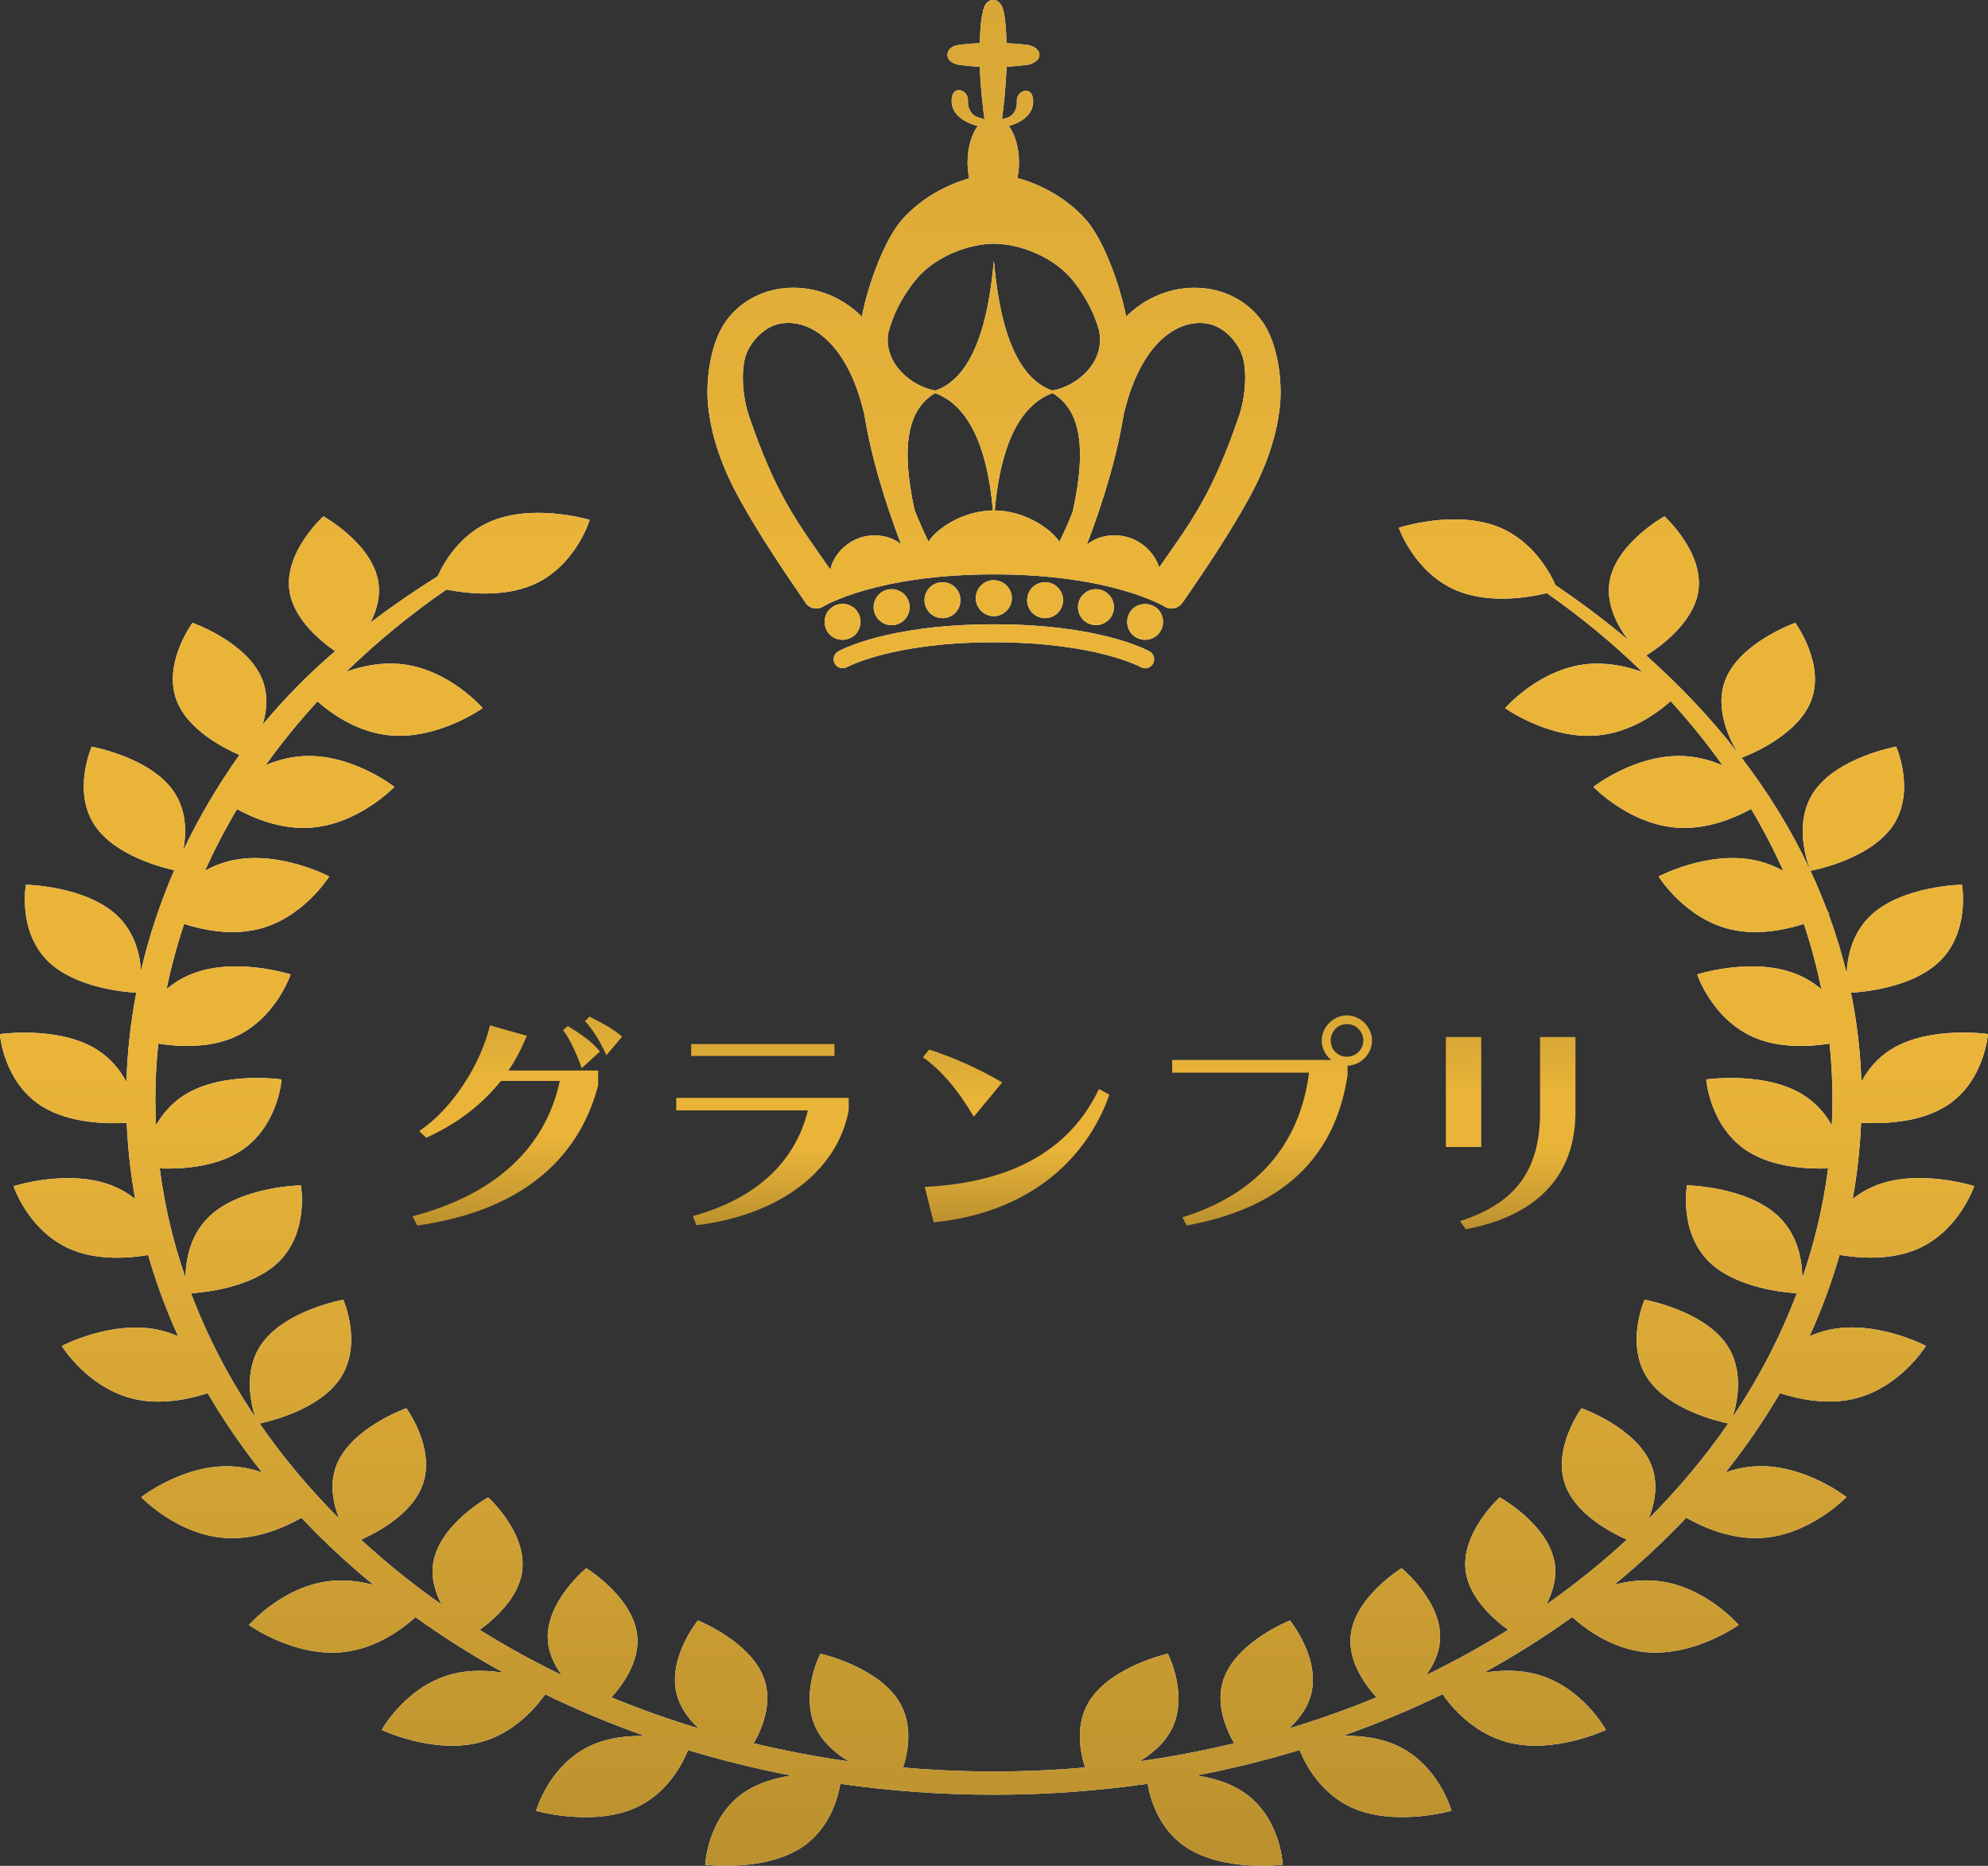 <?xml version="1.0" encoding="UTF-8"?>
<svg id="_レイヤー" data-name="レイヤー" xmlns="http://www.w3.org/2000/svg" xmlns:xlink="http://www.w3.org/1999/xlink" viewBox="0 0 485.98 456">
  <rect x="0" y="0" width="485.98" height="456" fill="#333333" stroke="none"/>
  <defs>
    <style>
      .cls-1 {
        fill: #fff;
      }

      .cls-2 {
        fill: url(#_新規グラデーションスウォッチ_4);
      }

      .cls-3 {
        fill: url(#_新規グラデーションスウォッチ_4-5);
      }

      .cls-4 {
        fill: url(#_新規グラデーションスウォッチ_4-4);
      }

      .cls-5 {
        fill: url(#_新規グラデーションスウォッチ_4-3);
      }

      .cls-6 {
        fill: url(#_新規グラデーションスウォッチ_4-2);
      }

      .cls-7 {
        fill: url(#_新規グラデーションスウォッチ_4-6);
      }
    </style>
    <linearGradient id="_新規グラデーションスウォッチ_4" data-name="新規グラデーションスウォッチ 4" x1="1247" y1="512.74" x2="1247" y2="56.73" gradientTransform="translate(-1004.01 -56.73)" gradientUnits="userSpaceOnUse">
      <stop offset="0" stop-color="#bb912e"/>
      <stop offset=".43" stop-color="#eab439"/>
      <stop offset=".7" stop-color="#eab439"/>
      <stop offset="1" stop-color="#d8a735"/>
    </linearGradient>
    <linearGradient id="_新規グラデーションスウォッチ_4-2" data-name="新規グラデーションスウォッチ 4" x1="126.46" y1="299.51" x2="126.46" y2="248.46" gradientTransform="matrix(1,0,0,1,0,0)" xlink:href="#_新規グラデーションスウォッチ_4"/>
    <linearGradient id="_新規グラデーションスウォッチ_4-3" data-name="新規グラデーションスウォッチ 4" x1="186.39" y1="299.45" x2="186.39" y2="255.16" gradientTransform="matrix(1,0,0,1,0,0)" xlink:href="#_新規グラデーションスウォッチ_4"/>
    <linearGradient id="_新規グラデーションスウォッチ_4-4" data-name="新規グラデーションスウォッチ 4" x1="248.41" y1="298.72" x2="248.41" y2="256.5" gradientTransform="matrix(1,0,0,1,0,0)" xlink:href="#_新規グラデーションスウォッチ_4"/>
    <linearGradient id="_新規グラデーションスウォッチ_4-5" data-name="新規グラデーションスウォッチ 4" x1="310.98" y1="299.51" x2="310.98" y2="248.15" gradientTransform="matrix(1,0,0,1,0,0)" xlink:href="#_新規グラデーションスウォッチ_4"/>
    <linearGradient id="_新規グラデーションスウォッチ_4-6" data-name="新規グラデーションスウォッチ 4" x1="369.29" y1="300.43" x2="369.29" y2="253.45" gradientTransform="matrix(1,0,0,1,0,0)" xlink:href="#_新規グラデーションスウォッチ_4"/>
  </defs>
  <g>
    <g>
      <g>
        <path class="cls-1" d="M281.02,159.21c-.48-.27-12-6.63-38.06-6.63s-37.58,6.36-38.06,6.63c-1.05.59-1.42,1.93-.83,2.98.59,1.05,1.93,1.43,2.99.84.11-.06,11.16-6.06,35.9-6.06s35.8,6,35.9,6.06c.34.19.71.29,1.08.29.76,0,1.51-.4,1.91-1.12.6-1.05.23-2.39-.83-2.99Z"/>
        <path class="cls-1" d="M209.09,155.09c.4-.42.71-.91.93-1.44.23-.51.34-1.08.34-1.67,0-1.16-.48-2.29-1.27-3.12-1.05-1.02-2.55-1.5-3.99-1.19-.26.06-.54.14-.82.25-.26.11-.51.23-.74.4-.25.17-.48.34-.68.54-.82.82-1.27,1.95-1.27,3.12s.45,2.29,1.27,3.11,1.95,1.27,3.11,1.27,2.27-.45,3.11-1.27Z"/>
        <path class="cls-1" d="M230.75,151.07c2.44-.2,4.22-2.32,4.02-4.76-.2-2.41-2.32-4.22-4.73-3.99-2.43.17-4.22,2.32-4.02,4.73.2,2.29,2.12,4.02,4.36,4.02h.37Z"/>
        <path class="cls-1" d="M217.95,152.8c.28,0,.6-.03.88-.09,2.38-.48,3.91-2.8,3.45-5.18-.48-2.38-2.8-3.93-5.18-3.45-2.38.48-3.91,2.8-3.45,5.18.43,2.07,2.27,3.54,4.3,3.54Z"/>
        <path class="cls-1" d="M238.54,146.2c0,2.41,1.98,4.39,4.39,4.39s4.42-1.98,4.42-4.39-1.98-4.39-4.42-4.39v-.03c-2.41,0-4.39,1.98-4.39,4.42Z"/>
        <path class="cls-1" d="M255.47,151.07c2.27,0,4.19-1.73,4.39-4.02.2-2.41-1.59-4.56-4.02-4.73-2.41-.23-4.53,1.58-4.73,3.99-.2,2.43,1.58,4.56,4.02,4.76h.34Z"/>
        <path class="cls-1" d="M267.9,152.77c2.07,0,3.91-1.44,4.33-3.54.45-2.38-1.08-4.67-3.45-5.15-2.38-.48-4.7,1.08-5.18,3.45-.45,2.38,1.08,4.7,3.45,5.15.28.06.59.08.85.08Z"/>
        <path class="cls-1" d="M276.82,148.86c-.82.82-1.27,1.95-1.27,3.12s.45,2.29,1.27,3.11c.82.82,1.95,1.27,3.11,1.27.59,0,1.16-.11,1.67-.34.54-.2,1.02-.54,1.44-.93.4-.42.74-.91.96-1.44.2-.51.31-1.08.31-1.67,0-1.16-.45-2.29-1.27-3.12-1.64-1.64-4.59-1.64-6.23,0Z"/>
        <path class="cls-1" d="M308.41,78.36c-7.36-10.06-23.01-10.99-33.12-.98-1.64-8.26-5.61-18.87-9.79-23.64-4.68-5.34-11.29-8.78-16.79-10.23.24-1.19.39-2.45.39-3.79,0-3.65-.98-6.86-2.48-8.92,3.49-1.01,6.38-3.17,5.89-6.75-.42-3.15-4.08-1.9-3.94.72.09,1.29-.32,2.48-1.2,3.34-.69.68-1.62.76-2.42,1.03.39-3.01.95-7.97,1.1-12.82,2.85-.18,5.34-.5,5.34-.5,1.68-.47,2.71-1.27,2.71-2.41,0-1.05-.9-1.96-2.71-2.41,0,0-2.28-.29-5.34-.44-.15-5.56-.62-7.31-.62-7.31-.34-2-1.2-3.26-2.64-3.26s-2.31,1.25-2.58,3.26c0,0-.54,1.39-.69,7.3-3.08.15-5.28.45-5.28.45-1.87.3-2.63,1.42-2.63,2.41,0,1.05.79,2.01,2.63,2.41,0,0,2.44.33,5.28.51.16,4.96.74,9.86,1.15,12.83-.01,0-.03.01-.04.02-.86-.42-1.99-.41-2.8-1.22-.88-.86-1.29-2.05-1.2-3.34.13-2.62-3.53-3.87-3.94-.72-.5,3.69,2.57,5.87,6.19,6.85h.16c-1.52,2.06-2.51,5.29-2.51,8.96,0,1.37.16,2.67.41,3.88-5.43,1.5-11.88,4.9-16.47,10.14-4.17,4.77-8.15,15.37-9.79,23.64-10.11-10.01-25.76-9.08-33.12.98-3.95,5.41-5.14,14.83-4.43,21.11.9,7.97,3.74,15.42,7.6,22.41,4.61,8.35,10.43,17.09,15.84,24.93.06.09.13.15.2.23.03.06.03.13.07.19.93,1.49,2.9,1.93,4.39,1.01.13-.08,12.97-7.86,41.72-7.86s41.59,7.78,41.71,7.85c.53.34,1.12.5,1.71.5,1.05,0,2.09-.52,2.7-1.48.01-.02.01-.05.03-.07.11-.12.22-.22.32-.36,5.4-7.84,11.23-16.57,15.84-24.93,3.86-6.99,6.7-14.45,7.6-22.41.71-6.28-.48-15.7-4.43-21.11ZM228.59,96.07c7.07,2.6,12.56,10.88,14.14,28.68-7.65.1-14.03,4.74-15.77,7.65-.04-.1-.06-.19-.11-.29-1.2-2.44-2.28-4.94-3.29-7.48-3.65-16.82-1.11-24.9,5.03-28.56ZM257.3,96.08c6.19,3.69,8.72,11.87,4.93,29.02-.96,2.38-1.98,4.73-3.11,7.02-.06.11-.08.22-.12.33-1.75-2.86-8.15-7.62-15.83-7.7,1.58-17.79,7.06-26.07,14.13-28.68ZM223.46,68.86c4.8-6.13,13.13-9.22,19.4-9.3.05,0,.09-.03.13-.03.05,0,.09.03.13.03,6.27.08,14.6,3.17,19.4,9.3,2.82,3.6,4.96,7.59,6.13,11.81,1.73,7.87-5.47,13.8-11.44,14.78-7.31-2.6-12.53-11.97-14.25-31.72-1.73,19.75-6.94,29.12-14.26,31.72-5.74-.94-12.61-6.46-11.6-13.87,1.1-4.56,3.35-8.87,6.37-12.73ZM182.17,87.35c.94-3.43,4.19-6.97,7.46-7.97,7.41-2.26,17.26,3.58,21.53,21.34.02.08.05.1.07.16,1.72,10.8,4.99,21.4,9.04,32.15-2.22-1.93-6.46-2.97-10.44-1.46-3.82,1.44-6.29,4.81-6.84,7.66-8.32-11.92-13.34-18.36-19.9-37.57-1.53-4.49-1.97-10.5-.92-14.3ZM302.89,101.65c-6.46,18.92-11.43,25.47-19.53,37.05-.82-2.75-3.22-5.77-6.83-7.13-4.17-1.57-8.6-.44-10.86,1.6,4.07-10.8,7.36-21.44,9.09-32.28.02-.06.05-.08.07-.16,4.27-17.76,14.13-23.6,21.53-21.34,3.27,1,6.51,4.54,7.46,7.97,1.05,3.8.61,9.82-.92,14.3Z"/>
      </g>
      <g>
        <path class="cls-1" d="M442.63,212.81s14.26-2.55,20.03-10.92.87-19.41.87-19.41c0,0-14.26,2.55-20.03,10.92-5.77,8.38-.87,19.41-.87,19.41Z"/>
        <path class="cls-1" d="M458.41,289.8c-2.1.84-3.92,1.96-5.51,3.2,1.1-6.1,1.8-12.31,2.06-18.6,4.71.28,14.03.17,20.78-4.08,9.38-5.91,10.23-17.6,10.23-17.6,0,0-14.37-2.11-23.75,3.8-3.4,2.14-5.67,5.04-7.19,7.86-.24-7.4-1.1-14.66-2.55-21.77,3.16-.17,14.87-1.24,21.51-7.51,7.72-7.3,5.62-18.89,5.62-18.89,0,0-14.6.25-22.32,7.55-4.56,4.32-5.69,10.13-5.86,14.16-1.2-4.93-2.68-9.78-4.44-14.55.12-.06.19-.09.19-.09,0,0-.17-.28-.51-.75-3.62-9.61-8.34-18.86-14.1-27.69.04-.03.07-.05.07-.05,0,0-.11-.11-.31-.31-2.07-3.15-4.26-6.25-6.59-9.29,1.13-.41,13.45-5.09,16.93-13.78,3.65-9.11-3.81-19.18-3.81-19.18,0,0-13.38,4.7-17.03,13.81-2.92,7.29,1.28,15.2,3.07,18.06-6.55-8.44-14.08-16.43-22.48-23.91,2.57-1.58,11.53-7.62,12.75-15.74,1.42-9.5-8.29-18.25-8.29-18.25,0,0-12.02,6.66-13.44,16.16-.81,5.39,1.97,10.54,4.52,13.98-5.56-4.66-11.46-9.1-17.7-13.32-1.34-3.04-5.53-10.91-14.09-14.28-10.72-4.21-24.22.25-24.22.25,0,0,3.87,11.29,14.58,15.51,7.84,3.08,17.17,1.52,21.62.46,8.48,5.95,16.29,12.4,23.35,19.28-3.85-1.38-8.55-2.41-13.41-1.95-11.85,1.14-20.15,10.78-20.15,10.78,0,0,10.91,7.79,22.76,6.65,8.01-.77,14.4-5.43,17.7-8.36,4.62,5.04,8.85,10.28,12.7,15.69-2.75-1.17-5.87-2.05-9.24-2.25-11.9-.69-22.34,7.51-22.34,7.51,0,0,8.86,9.31,20.77,9.99,7.07.41,13.62-2.32,17.78-4.6,2.93,4.93,5.57,9.99,7.87,15.15-2.01-1.11-4.26-2.03-6.76-2.57-11.52-2.51-23.72,3.92-23.72,3.92,0,0,6.46,10.5,17.97,13.02,6.36,1.39,12.92.05,17.53-1.43,1.75,5.24,3.19,10.57,4.29,15.98-1.73-1.45-3.76-2.76-6.14-3.71-10.67-4.28-24.22.09-24.22.09,0,0,3.75,11.32,14.42,15.6,6.06,2.43,13.04,2.07,17.95,1.31.45,4.47.71,8.98.71,13.52,0,2.16-.07,4.31-.17,6.45-1.52-2.68-3.73-5.39-6.95-7.41-9.38-5.91-23.75-3.8-23.75-3.8,0,0,.85,11.69,10.23,17.6,6.21,3.91,14.59,4.31,19.56,4.14-1.18,9.17-3.31,18.12-6.3,26.78-.02-4.02-.95-10.44-5.88-15.1-7.72-7.3-22.32-7.55-22.32-7.55,0,0-2.09,11.59,5.62,18.89,6.45,6.1,17.7,7.27,21.23,7.49-3.99,10.58-9.27,20.72-15.71,30.29,1.1-3.37,2.96-11.36-1.47-17.79-5.77-8.38-20.03-10.92-20.03-10.92,0,0-4.9,11.03.87,19.41,5.17,7.5,17.13,10.32,19.58,10.83-5.66,8.2-12.17,15.98-19.43,23.25,1.44-3.67,2.45-8.54.6-13.16-3.65-9.11-17.03-13.81-17.03-13.81,0,0-7.46,10.07-3.81,19.18,2.74,6.84,10.96,11.2,14.89,12.94-6.1,5.63-12.68,10.92-19.68,15.84,1.52-2.95,2.58-6.43,2.04-10.02-1.42-9.5-13.44-16.16-13.44-16.16,0,0-9.71,8.75-8.29,18.25.95,6.38,6.68,11.47,10.35,14.13-6.39,3.99-13.09,7.69-20.05,11.06,1.73-2.39,3.1-5.18,3.37-8.22.86-9.54-9.37-17.91-9.37-17.91,0,0-11.61,7.11-12.47,16.65-.54,6.07,3.38,11.65,6.32,14.92-6.9,2.85-14.03,5.38-21.36,7.6,2.19-2.05,4.12-4.51,5.09-7.37,3.14-9.23-4.88-19.02-4.88-19.02,0,0-13.1,5.18-16.24,14.41-1.99,5.87.52,11.95,2.61,15.61-7.54,1.81-15.26,3.29-23.14,4.4,2.86-1.74,5.58-4,7.32-6.88,5.21-8.61-.41-19.42-.41-19.42,0,0-14.07,3.15-19.28,11.76-3.4,5.62-2.19,12.17-.93,16.05-7.33.64-14.76.98-22.29.98s-14.91-.33-22.21-.97c1.25-3.88,2.47-10.43-.93-16.06-5.21-8.61-19.28-11.76-19.28-11.76,0,0-5.62,10.81-.41,19.42,1.74,2.88,4.48,5.15,7.35,6.89-7.91-1.11-15.67-2.59-23.25-4.41,2.1-3.66,4.6-9.75,2.61-15.61-3.14-9.23-16.24-14.41-16.24-14.41,0,0-8.02,9.79-4.88,19.02.97,2.85,2.89,5.32,5.09,7.37-7.32-2.22-14.46-4.75-21.35-7.6,2.94-3.27,6.87-8.86,6.32-14.92-.86-9.54-12.47-16.65-12.47-16.65,0,0-10.22,8.37-9.37,17.91.27,3.04,1.64,5.83,3.37,8.22-6.97-3.37-13.66-7.07-20.05-11.06,3.66-2.66,9.39-7.75,10.35-14.13,1.42-9.5-8.29-18.25-8.29-18.25,0,0-12.02,6.66-13.44,16.16-.54,3.59.52,7.08,2.04,10.02-6.99-4.92-13.57-10.21-19.68-15.84,3.93-1.75,12.15-6.1,14.89-12.94,3.65-9.11-3.81-19.18-3.81-19.18,0,0-13.38,4.7-17.03,13.81-1.85,4.62-.84,9.48.6,13.16-7.26-7.27-13.77-15.05-19.44-23.25,2.45-.51,14.41-3.33,19.58-10.83,5.77-8.38.87-19.41.87-19.41,0,0-14.26,2.55-20.03,10.92-4.43,6.43-2.57,14.43-1.47,17.79-6.44-9.57-11.72-19.71-15.71-30.29,3.52-.22,14.78-1.39,21.23-7.49,7.72-7.3,5.62-18.89,5.62-18.89,0,0-14.6.25-22.32,7.55-4.93,4.66-5.85,11.08-5.88,15.1-2.99-8.67-5.12-17.61-6.3-26.78,4.97.18,13.35-.23,19.56-4.14,9.38-5.91,10.23-17.6,10.23-17.6,0,0-14.37-2.11-23.75,3.8-3.22,2.03-5.43,4.73-6.95,7.41-.1-2.14-.17-4.29-.17-6.45,0-4.52.26-9.03.72-13.52,4.91.76,11.88,1.12,17.93-1.31,10.67-4.28,14.42-15.6,14.42-15.6,0,0-13.55-4.37-24.22-.09-2.37.95-4.39,2.25-6.11,3.69,1.11-5.37,2.55-10.69,4.3-15.94,4.61,1.47,11.15,2.8,17.49,1.41,11.51-2.51,17.97-13.02,17.97-13.02,0,0-12.21-6.43-23.72-3.92-2.44.53-4.65,1.43-6.62,2.5,2.29-5.11,4.9-10.12,7.82-15.03,4.16,2.27,10.67,4.96,17.69,4.55,11.9-.69,20.77-9.99,20.77-9.99,0,0-10.43-8.2-22.34-7.51-3.32.19-6.39,1.05-9.11,2.19.1-.14.19-.27.28-.41,3.77-5.24,7.92-10.29,12.37-15.16,3.32,2.94,9.67,7.53,17.62,8.29,11.85,1.14,22.76-6.65,22.76-6.65,0,0-8.3-9.64-20.15-10.78-4.76-.46-9.37.53-13.18,1.87,7.43-7.23,15.62-13.95,24.47-20.07,4.65.93,13.66,2.04,21.1-1.14,10.53-4.5,13.92-15.89,13.92-15.89,0,0-3.72-1.11-8.77-1.54l-.13-.17c-.09.04-.18.09-.27.13-4.57-.35-10.15-.12-15.05,1.98-7.43,3.17-11.3,9.77-12.94,13.39-5.71,3.57-11.19,7.34-16.41,11.3,1.46-2.9,2.45-6.29,1.92-9.79-1.42-9.5-13.44-16.16-13.44-16.16,0,0-9.71,8.75-8.29,18.25,1.03,6.87,7.59,12.24,11.15,14.7-6.48,5.58-12.41,11.56-17.7,17.97.99-3.33,1.4-7.29-.12-11.08-3.65-9.11-17.03-13.81-17.03-13.81,0,0-7.46,10.07-3.81,19.18,2.83,7.07,11.52,11.48,15.27,13.11-5.33,7.51-9.92,15.32-13.75,23.36.77-3.97.98-9.65-2.33-14.46-5.77-8.38-20.03-10.92-20.03-10.92,0,0-4.9,11.03.87,19.41,5,7.25,16.36,10.13,19.31,10.78-3.46,8-6.18,16.21-8.13,24.55-.27-3.98-1.52-9.38-5.82-13.45-7.72-7.3-22.32-7.55-22.32-7.55,0,0-2.09,11.59,5.62,18.89,6.54,6.18,18.01,7.31,21.37,7.5-1.38,7.19-2.19,14.46-2.41,21.78-1.52-2.82-3.8-5.72-7.19-7.86-9.38-5.91-23.75-3.8-23.75-3.8,0,0,.85,11.69,10.23,17.6,6.75,4.25,16.08,4.36,20.78,4.08.27,6.29.96,12.5,2.06,18.6-1.59-1.25-3.41-2.36-5.51-3.21-10.67-4.28-24.22.09-24.22.09,0,0,3.75,11.32,14.42,15.6,6.29,2.52,13.57,2.04,18.49,1.22,1.95,6.79,4.41,13.43,7.34,19.88-1.47-.66-3.05-1.2-4.74-1.57-11.51-2.51-23.72,3.92-23.72,3.92,0,0,6.46,10.5,17.97,13.02,6.43,1.4,13.08.02,17.7-1.48,3.92,6.7,8.35,13.17,13.29,19.36-2.22-.77-4.64-1.31-7.2-1.46-11.9-.69-22.34,7.51-22.34,7.51,0,0,8.86,9.31,20.77,9.99,7.43.43,14.3-2.61,18.4-4.95,5.44,5.77,11.33,11.25,17.63,16.41-3.16-.84-6.69-1.33-10.31-.98-11.85,1.14-20.15,10.78-20.15,10.78,0,0,10.91,7.79,22.76,6.65,8.22-.79,14.72-5.66,17.94-8.58,6.82,4.9,14.03,9.45,21.6,13.61-3.88-.63-8.33-.79-12.61.31-11.36,2.93-17.23,13.65-17.23,13.65,0,0,12.56,5.98,23.92,3.06,8.39-2.16,13.78-8.57,16.02-11.77,7.81,3.8,15.96,7.2,24.39,10.18-4.13-.08-8.81.4-12.97,2.24-10.45,4.63-13.62,16.06-13.62,16.06,0,0,13.76,3.93,24.21-.7,7.79-3.45,11.54-10.69,12.94-14.14,8.18,2.48,16.61,4.56,25.23,6.22-3.84.58-7.95,1.75-11.35,4-9.2,6.1-9.69,17.8-9.69,17.8,0,0,14.43,1.82,23.63-4.27,6.67-4.42,8.76-11.79,9.4-15.51,12.18,1.75,24.72,2.66,37.51,2.66s25.39-.92,37.6-2.68c.64,3.71,2.73,11.09,9.41,15.52,9.2,6.1,23.63,4.27,23.63,4.27,0,0-.49-11.71-9.69-17.8-3.41-2.26-7.55-3.43-11.4-4.01,8.61-1.66,17.02-3.74,25.2-6.22,1.4,3.45,5.15,10.69,12.94,14.14,10.45,4.63,24.21.7,24.21.7,0,0-3.18-11.43-13.62-16.06-4.16-1.84-8.84-2.33-12.97-2.24,8.43-2.98,16.58-6.38,24.39-10.18,2.25,3.21,7.64,9.61,16.02,11.77,11.36,2.93,23.92-3.06,23.92-3.06,0,0-5.87-10.73-17.23-13.65-4.28-1.1-8.73-.94-12.61-.31,7.57-4.17,14.78-8.72,21.6-13.61,3.22,2.92,9.73,7.79,17.94,8.58,11.85,1.14,22.76-6.65,22.76-6.65,0,0-8.3-9.64-20.15-10.78-3.62-.35-7.15.14-10.31.98,6.29-5.16,12.19-10.64,17.63-16.41,4.1,2.34,10.97,5.38,18.4,4.95,11.9-.69,20.77-9.99,20.77-9.99,0,0-10.43-8.2-22.34-7.51-2.56.15-4.98.69-7.2,1.46,4.93-6.19,9.37-12.66,13.29-19.36,4.62,1.5,11.26,2.88,17.7,1.48,11.52-2.51,17.98-13.02,17.98-13.02,0,0-12.21-6.43-23.72-3.92-1.69.37-3.27.92-4.74,1.57,2.93-6.46,5.39-13.09,7.34-19.88,4.93.82,12.21,1.3,18.49-1.22,10.67-4.28,14.42-15.6,14.42-15.6,0,0-13.55-4.37-24.22-.09Z"/>
      </g>
    </g>
    <g>
      <g>
        <path class="cls-2" d="M281.02,159.21c-.48-.27-12-6.63-38.06-6.63s-37.58,6.36-38.06,6.63c-1.05.59-1.42,1.93-.83,2.98.59,1.05,1.93,1.43,2.99.84.11-.06,11.16-6.06,35.9-6.06s35.8,6,35.9,6.06c.34.19.71.29,1.08.29.76,0,1.51-.4,1.91-1.12.6-1.05.23-2.39-.83-2.99Z"/>
        <path class="cls-2" d="M209.09,155.09c.4-.42.71-.91.93-1.44.23-.51.34-1.08.34-1.67,0-1.16-.48-2.29-1.27-3.12-1.05-1.02-2.55-1.5-3.99-1.19-.26.06-.54.14-.82.25-.26.11-.51.23-.74.4-.25.17-.48.34-.68.54-.82.82-1.27,1.95-1.27,3.12s.45,2.29,1.27,3.11,1.95,1.27,3.11,1.27,2.27-.45,3.11-1.27Z"/>
        <path class="cls-2" d="M230.75,151.07c2.44-.2,4.22-2.32,4.02-4.76-.2-2.41-2.32-4.22-4.73-3.99-2.43.17-4.22,2.32-4.02,4.73.2,2.29,2.12,4.02,4.36,4.02h.37Z"/>
        <path class="cls-2" d="M217.95,152.8c.28,0,.6-.03.88-.09,2.38-.48,3.91-2.8,3.45-5.18-.48-2.38-2.8-3.93-5.18-3.45-2.38.48-3.91,2.8-3.45,5.18.43,2.07,2.27,3.54,4.3,3.54Z"/>
        <path class="cls-2" d="M238.54,146.2c0,2.41,1.98,4.39,4.39,4.39s4.42-1.98,4.42-4.39-1.98-4.39-4.42-4.39v-.03c-2.41,0-4.39,1.98-4.39,4.42Z"/>
        <path class="cls-2" d="M255.47,151.07c2.27,0,4.19-1.73,4.39-4.02.2-2.41-1.59-4.56-4.02-4.73-2.41-.23-4.53,1.58-4.73,3.99-.2,2.43,1.58,4.56,4.02,4.76h.34Z"/>
        <path class="cls-2" d="M267.9,152.77c2.07,0,3.91-1.44,4.33-3.54.45-2.38-1.08-4.67-3.45-5.15-2.38-.48-4.7,1.08-5.18,3.45-.45,2.38,1.08,4.7,3.45,5.15.28.06.59.08.85.08Z"/>
        <path class="cls-2" d="M276.82,148.86c-.82.82-1.27,1.95-1.27,3.12s.45,2.29,1.27,3.11c.82.82,1.95,1.27,3.11,1.27.59,0,1.16-.11,1.67-.34.54-.2,1.02-.54,1.44-.93.4-.42.74-.91.96-1.44.2-.51.31-1.08.31-1.67,0-1.16-.45-2.29-1.27-3.12-1.64-1.64-4.59-1.64-6.23,0Z"/>
        <path class="cls-2" d="M308.41,78.36c-7.36-10.06-23.01-10.99-33.12-.98-1.64-8.26-5.61-18.87-9.79-23.64-4.68-5.34-11.29-8.78-16.79-10.23.24-1.19.39-2.45.39-3.79,0-3.65-.98-6.86-2.48-8.92,3.49-1.01,6.38-3.17,5.89-6.75-.42-3.15-4.08-1.9-3.94.72.09,1.29-.32,2.48-1.2,3.34-.69.68-1.62.76-2.42,1.03.39-3.01.95-7.97,1.1-12.82,2.85-.18,5.34-.5,5.34-.5,1.68-.47,2.71-1.27,2.71-2.41,0-1.05-.9-1.96-2.71-2.41,0,0-2.28-.29-5.34-.44-.15-5.56-.62-7.31-.62-7.31-.34-2-1.2-3.26-2.64-3.26s-2.31,1.25-2.58,3.26c0,0-.54,1.39-.69,7.3-3.08.15-5.28.45-5.28.45-1.87.3-2.63,1.42-2.63,2.41,0,1.05.79,2.01,2.63,2.41,0,0,2.44.33,5.28.51.16,4.96.74,9.86,1.15,12.83-.01,0-.03.01-.04.02-.86-.42-1.99-.41-2.8-1.22-.88-.86-1.29-2.05-1.2-3.34.13-2.62-3.53-3.87-3.94-.72-.5,3.69,2.57,5.87,6.19,6.85h.16c-1.52,2.06-2.51,5.29-2.51,8.96,0,1.37.16,2.67.41,3.88-5.43,1.5-11.88,4.9-16.47,10.14-4.17,4.77-8.15,15.37-9.79,23.64-10.11-10.01-25.76-9.08-33.12.98-3.95,5.41-5.14,14.83-4.43,21.11.9,7.97,3.74,15.42,7.6,22.41,4.61,8.35,10.43,17.09,15.84,24.93.06.09.13.15.2.23.03.06.03.13.07.19.93,1.49,2.9,1.93,4.39,1.01.13-.08,12.97-7.86,41.72-7.86s41.59,7.78,41.71,7.85c.53.34,1.12.5,1.71.5,1.05,0,2.09-.52,2.7-1.48.01-.02.01-.05.03-.07.11-.12.22-.22.32-.36,5.4-7.84,11.23-16.57,15.84-24.93,3.86-6.99,6.7-14.45,7.6-22.41.71-6.28-.48-15.7-4.43-21.11ZM228.59,96.07c7.07,2.6,12.56,10.88,14.14,28.68-7.65.1-14.03,4.74-15.77,7.65-.04-.1-.06-.19-.11-.29-1.2-2.44-2.28-4.94-3.29-7.48-3.65-16.82-1.11-24.9,5.03-28.56ZM257.3,96.08c6.19,3.69,8.72,11.87,4.93,29.02-.96,2.38-1.98,4.73-3.11,7.02-.06.11-.08.22-.12.33-1.75-2.86-8.15-7.62-15.83-7.7,1.58-17.79,7.06-26.07,14.13-28.68ZM223.46,68.86c4.8-6.13,13.13-9.22,19.4-9.3.05,0,.09-.03.13-.03.05,0,.09.03.13.03,6.27.08,14.6,3.17,19.4,9.3,2.82,3.6,4.96,7.59,6.13,11.81,1.73,7.87-5.47,13.8-11.44,14.78-7.31-2.6-12.53-11.97-14.25-31.72-1.73,19.75-6.94,29.12-14.26,31.72-5.74-.94-12.61-6.46-11.6-13.87,1.1-4.56,3.35-8.87,6.37-12.73ZM182.17,87.35c.94-3.43,4.19-6.97,7.46-7.97,7.41-2.26,17.26,3.58,21.53,21.34.02.08.05.1.07.16,1.72,10.8,4.99,21.4,9.04,32.15-2.22-1.93-6.46-2.97-10.44-1.46-3.82,1.44-6.29,4.81-6.84,7.66-8.32-11.92-13.34-18.36-19.9-37.57-1.53-4.49-1.97-10.5-.92-14.3ZM302.89,101.65c-6.46,18.92-11.43,25.47-19.53,37.05-.82-2.75-3.22-5.77-6.83-7.13-4.17-1.57-8.6-.44-10.86,1.6,4.07-10.8,7.36-21.44,9.09-32.28.02-.06.05-.08.07-.16,4.27-17.76,14.13-23.6,21.53-21.34,3.27,1,6.51,4.54,7.46,7.97,1.05,3.8.61,9.82-.92,14.3Z"/>
      </g>
      <g>
        <path class="cls-2" d="M442.63,212.81s14.26-2.55,20.03-10.92.87-19.41.87-19.41c0,0-14.26,2.55-20.03,10.92-5.77,8.38-.87,19.41-.87,19.41Z"/>
        <path class="cls-2" d="M458.41,289.8c-2.1.84-3.92,1.96-5.51,3.2,1.1-6.1,1.8-12.31,2.06-18.6,4.71.28,14.03.17,20.78-4.08,9.38-5.91,10.23-17.6,10.23-17.6,0,0-14.37-2.11-23.75,3.8-3.4,2.14-5.67,5.04-7.19,7.86-.24-7.4-1.1-14.66-2.55-21.77,3.16-.17,14.87-1.24,21.51-7.51,7.72-7.3,5.62-18.89,5.62-18.89,0,0-14.6.25-22.32,7.55-4.56,4.32-5.69,10.13-5.86,14.16-1.2-4.93-2.68-9.78-4.44-14.55.12-.06.19-.09.19-.09,0,0-.17-.28-.51-.75-3.62-9.61-8.34-18.86-14.1-27.69.04-.03.07-.05.07-.05,0,0-.11-.11-.31-.31-2.07-3.15-4.26-6.25-6.59-9.29,1.13-.41,13.45-5.09,16.93-13.78,3.65-9.11-3.81-19.18-3.81-19.18,0,0-13.38,4.7-17.03,13.81-2.92,7.29,1.28,15.2,3.07,18.06-6.55-8.44-14.08-16.43-22.48-23.91,2.57-1.58,11.53-7.62,12.75-15.74,1.42-9.5-8.29-18.25-8.29-18.25,0,0-12.02,6.66-13.44,16.16-.81,5.39,1.97,10.54,4.52,13.98-5.56-4.66-11.46-9.1-17.7-13.32-1.34-3.04-5.53-10.91-14.09-14.28-10.72-4.21-24.22.25-24.22.25,0,0,3.87,11.29,14.58,15.51,7.84,3.08,17.17,1.52,21.62.46,8.48,5.95,16.29,12.4,23.35,19.28-3.85-1.38-8.55-2.41-13.41-1.95-11.85,1.14-20.15,10.78-20.15,10.78,0,0,10.91,7.79,22.76,6.65,8.01-.77,14.4-5.43,17.7-8.36,4.62,5.04,8.85,10.28,12.7,15.69-2.75-1.17-5.87-2.05-9.24-2.25-11.9-.69-22.34,7.51-22.34,7.51,0,0,8.86,9.31,20.77,9.99,7.07.41,13.62-2.32,17.78-4.6,2.93,4.93,5.57,9.99,7.87,15.15-2.01-1.11-4.26-2.03-6.76-2.57-11.52-2.51-23.72,3.92-23.72,3.92,0,0,6.46,10.5,17.97,13.02,6.36,1.39,12.92.05,17.53-1.43,1.75,5.24,3.19,10.57,4.29,15.98-1.73-1.45-3.76-2.76-6.14-3.71-10.67-4.28-24.22.09-24.22.09,0,0,3.75,11.32,14.42,15.6,6.06,2.43,13.04,2.07,17.95,1.31.45,4.47.71,8.98.71,13.52,0,2.16-.07,4.31-.17,6.45-1.52-2.68-3.73-5.39-6.95-7.41-9.38-5.91-23.75-3.8-23.75-3.8,0,0,.85,11.69,10.23,17.6,6.21,3.91,14.59,4.31,19.56,4.14-1.18,9.17-3.31,18.12-6.3,26.78-.02-4.02-.95-10.44-5.88-15.1-7.72-7.3-22.32-7.55-22.32-7.55,0,0-2.09,11.59,5.62,18.89,6.45,6.1,17.7,7.27,21.23,7.49-3.99,10.58-9.27,20.72-15.71,30.29,1.1-3.37,2.96-11.36-1.47-17.79-5.77-8.38-20.03-10.92-20.03-10.92,0,0-4.9,11.03.87,19.41,5.17,7.5,17.13,10.32,19.58,10.83-5.66,8.2-12.17,15.98-19.43,23.25,1.44-3.67,2.45-8.54.6-13.16-3.65-9.11-17.03-13.81-17.03-13.81,0,0-7.46,10.07-3.81,19.18,2.74,6.84,10.96,11.2,14.89,12.94-6.1,5.63-12.68,10.92-19.68,15.84,1.52-2.95,2.58-6.43,2.04-10.02-1.42-9.5-13.44-16.16-13.44-16.16,0,0-9.71,8.75-8.29,18.25.95,6.38,6.68,11.47,10.35,14.13-6.39,3.99-13.09,7.69-20.05,11.06,1.73-2.39,3.1-5.18,3.37-8.22.86-9.54-9.37-17.91-9.37-17.91,0,0-11.61,7.11-12.47,16.65-.54,6.07,3.38,11.65,6.32,14.92-6.9,2.85-14.03,5.38-21.36,7.6,2.19-2.05,4.12-4.51,5.09-7.37,3.14-9.23-4.88-19.02-4.88-19.02,0,0-13.1,5.18-16.24,14.41-1.99,5.87.52,11.95,2.61,15.61-7.54,1.81-15.26,3.29-23.14,4.4,2.86-1.74,5.58-4,7.32-6.88,5.21-8.61-.41-19.42-.41-19.42,0,0-14.07,3.15-19.28,11.76-3.4,5.62-2.19,12.17-.93,16.05-7.33.64-14.76.98-22.29.98s-14.91-.33-22.21-.97c1.25-3.88,2.47-10.43-.93-16.06-5.21-8.61-19.28-11.76-19.28-11.76,0,0-5.62,10.81-.41,19.42,1.74,2.88,4.48,5.15,7.35,6.89-7.91-1.11-15.67-2.59-23.25-4.41,2.1-3.66,4.6-9.75,2.61-15.61-3.14-9.23-16.24-14.41-16.24-14.41,0,0-8.02,9.79-4.88,19.02.97,2.85,2.89,5.32,5.09,7.37-7.32-2.22-14.46-4.75-21.35-7.6,2.94-3.27,6.87-8.86,6.32-14.92-.86-9.54-12.47-16.65-12.47-16.65,0,0-10.22,8.37-9.37,17.91.27,3.04,1.64,5.83,3.37,8.22-6.97-3.37-13.66-7.07-20.05-11.06,3.66-2.66,9.39-7.75,10.35-14.13,1.42-9.5-8.29-18.25-8.29-18.25,0,0-12.02,6.66-13.44,16.16-.54,3.59.52,7.08,2.04,10.02-6.99-4.92-13.57-10.21-19.68-15.84,3.93-1.75,12.15-6.1,14.89-12.94,3.65-9.11-3.81-19.18-3.81-19.18,0,0-13.38,4.7-17.03,13.81-1.85,4.62-.84,9.48.6,13.16-7.26-7.27-13.77-15.05-19.44-23.25,2.45-.51,14.41-3.33,19.58-10.83,5.77-8.38.87-19.41.87-19.41,0,0-14.26,2.55-20.03,10.92-4.43,6.43-2.57,14.43-1.47,17.79-6.44-9.57-11.72-19.71-15.71-30.29,3.52-.22,14.78-1.39,21.23-7.49,7.72-7.3,5.62-18.89,5.62-18.89,0,0-14.6.25-22.32,7.55-4.93,4.66-5.85,11.08-5.88,15.1-2.99-8.67-5.12-17.61-6.3-26.78,4.97.18,13.35-.23,19.56-4.14,9.38-5.91,10.23-17.6,10.23-17.6,0,0-14.37-2.11-23.75,3.8-3.22,2.03-5.43,4.73-6.95,7.41-.1-2.14-.17-4.29-.17-6.45,0-4.52.26-9.03.72-13.52,4.91.76,11.88,1.12,17.93-1.31,10.67-4.28,14.42-15.6,14.42-15.6,0,0-13.55-4.37-24.22-.09-2.37.95-4.39,2.25-6.11,3.69,1.11-5.37,2.55-10.69,4.3-15.94,4.61,1.47,11.15,2.8,17.49,1.41,11.51-2.51,17.97-13.02,17.97-13.02,0,0-12.21-6.43-23.72-3.92-2.44.53-4.65,1.43-6.62,2.5,2.29-5.11,4.9-10.12,7.82-15.03,4.16,2.27,10.67,4.96,17.69,4.55,11.9-.69,20.77-9.99,20.77-9.99,0,0-10.43-8.2-22.34-7.51-3.32.19-6.39,1.05-9.11,2.19.1-.14.19-.27.28-.41,3.77-5.24,7.92-10.29,12.37-15.16,3.32,2.94,9.67,7.53,17.62,8.29,11.85,1.14,22.76-6.65,22.76-6.65,0,0-8.3-9.64-20.15-10.78-4.76-.46-9.37.53-13.18,1.87,7.43-7.23,15.62-13.95,24.47-20.07,4.65.93,13.66,2.04,21.1-1.14,10.53-4.5,13.92-15.89,13.92-15.89,0,0-3.72-1.11-8.77-1.54l-.13-.17c-.09.04-.18.09-.27.13-4.57-.35-10.15-.12-15.05,1.98-7.43,3.17-11.3,9.77-12.94,13.39-5.71,3.57-11.19,7.34-16.41,11.3,1.46-2.9,2.45-6.29,1.92-9.79-1.42-9.5-13.44-16.16-13.44-16.16,0,0-9.71,8.75-8.29,18.25,1.03,6.87,7.59,12.24,11.15,14.7-6.48,5.58-12.41,11.56-17.7,17.97.99-3.33,1.4-7.29-.12-11.08-3.65-9.11-17.03-13.81-17.03-13.81,0,0-7.46,10.07-3.81,19.18,2.83,7.07,11.52,11.48,15.27,13.11-5.33,7.51-9.92,15.32-13.75,23.36.77-3.97.98-9.65-2.33-14.46-5.77-8.38-20.03-10.92-20.03-10.92,0,0-4.9,11.03.87,19.41,5,7.25,16.36,10.13,19.31,10.78-3.46,8-6.18,16.21-8.13,24.55-.27-3.98-1.52-9.38-5.82-13.45-7.72-7.3-22.32-7.55-22.32-7.55,0,0-2.09,11.59,5.62,18.89,6.54,6.18,18.01,7.31,21.37,7.5-1.38,7.19-2.19,14.46-2.41,21.78-1.52-2.82-3.8-5.72-7.19-7.86-9.38-5.91-23.75-3.8-23.75-3.8,0,0,.85,11.69,10.23,17.6,6.75,4.25,16.08,4.36,20.78,4.08.27,6.29.96,12.5,2.06,18.6-1.59-1.25-3.41-2.36-5.51-3.21-10.67-4.28-24.22.09-24.22.09,0,0,3.75,11.32,14.42,15.6,6.29,2.52,13.57,2.04,18.49,1.22,1.95,6.79,4.41,13.43,7.34,19.88-1.47-.66-3.05-1.2-4.74-1.57-11.51-2.51-23.72,3.92-23.72,3.92,0,0,6.46,10.5,17.97,13.02,6.43,1.4,13.08.02,17.7-1.48,3.92,6.7,8.35,13.17,13.29,19.36-2.22-.77-4.64-1.31-7.2-1.46-11.9-.69-22.34,7.51-22.34,7.51,0,0,8.86,9.31,20.77,9.99,7.43.43,14.3-2.61,18.4-4.95,5.44,5.77,11.33,11.25,17.63,16.41-3.16-.84-6.69-1.33-10.31-.98-11.85,1.14-20.15,10.78-20.15,10.78,0,0,10.91,7.79,22.76,6.65,8.22-.79,14.72-5.66,17.94-8.58,6.82,4.9,14.03,9.45,21.6,13.61-3.88-.63-8.33-.79-12.61.31-11.36,2.93-17.23,13.65-17.23,13.65,0,0,12.56,5.98,23.92,3.06,8.39-2.16,13.78-8.57,16.02-11.77,7.81,3.8,15.96,7.2,24.39,10.18-4.13-.08-8.81.4-12.97,2.24-10.45,4.63-13.62,16.06-13.62,16.06,0,0,13.76,3.93,24.21-.7,7.79-3.45,11.54-10.69,12.94-14.14,8.18,2.48,16.61,4.56,25.23,6.22-3.84.58-7.95,1.75-11.35,4-9.2,6.1-9.69,17.8-9.69,17.8,0,0,14.43,1.82,23.63-4.27,6.67-4.42,8.76-11.79,9.4-15.51,12.18,1.75,24.72,2.66,37.51,2.66s25.39-.92,37.6-2.68c.64,3.71,2.73,11.09,9.41,15.52,9.2,6.1,23.63,4.27,23.63,4.27,0,0-.49-11.71-9.69-17.8-3.41-2.26-7.55-3.43-11.4-4.01,8.61-1.66,17.02-3.74,25.2-6.22,1.4,3.45,5.15,10.69,12.94,14.14,10.45,4.63,24.21.7,24.21.7,0,0-3.18-11.43-13.62-16.06-4.16-1.84-8.84-2.33-12.97-2.24,8.43-2.98,16.58-6.38,24.39-10.18,2.25,3.21,7.64,9.61,16.02,11.77,11.36,2.93,23.92-3.06,23.92-3.06,0,0-5.87-10.73-17.23-13.65-4.28-1.1-8.73-.94-12.61-.31,7.57-4.17,14.78-8.72,21.6-13.61,3.22,2.92,9.73,7.79,17.94,8.58,11.85,1.14,22.76-6.65,22.76-6.65,0,0-8.3-9.64-20.15-10.78-3.62-.35-7.15.14-10.31.98,6.29-5.16,12.19-10.64,17.63-16.41,4.1,2.34,10.97,5.38,18.4,4.95,11.9-.69,20.77-9.99,20.77-9.99,0,0-10.43-8.2-22.34-7.51-2.56.15-4.98.69-7.2,1.46,4.93-6.19,9.37-12.66,13.29-19.36,4.62,1.5,11.26,2.88,17.7,1.48,11.52-2.51,17.98-13.02,17.98-13.02,0,0-12.21-6.43-23.72-3.92-1.69.37-3.27.92-4.74,1.57,2.93-6.46,5.39-13.09,7.34-19.88,4.93.82,12.21,1.3,18.49-1.22,10.67-4.28,14.42-15.6,14.42-15.6,0,0-13.55-4.37-24.22-.09Z"/>
      </g>
    </g>
  </g>
  <g>
    <path class="cls-6" d="M146.23,265.21c-5,19.19-20.23,30.95-44.23,34.3l-1.16-2.25c20.41-5.36,32.54-16.88,36.01-33.08h-14.38c-4.87,6.03-10.91,10.54-18.28,13.89l-1.71-1.65c8.29-5.54,15.11-16.57,17.3-25.83l9.02,2.56c-1.28,2.92-2.56,5.73-4.51,8.47h21.93v3.59ZM142.21,261.07c-1.4-3.9-2.86-7.07-4.57-9.32l1.16-.98c2.99,1.83,5.73,3.59,7.86,6.21l-4.45,4.08ZM148.25,257.9c-1.58-3.47-3.29-6.21-5.24-8.35l1.1-1.1c2.62,1.34,5.3,2.68,7.98,4.87l-3.84,4.57Z"/>
    <path class="cls-5" d="M207.47,271.3c-2.56,14.38-16.27,25.59-37.23,28.15l-.85-2.25c16.57-4.57,25.29-14.2,28.09-25.83h-32.17v-3.05h42.16v2.99ZM168.96,258.08v-2.92h35.03v2.92h-35.03Z"/>
    <path class="cls-4" d="M238.05,272.95c-3.59-6.21-7.92-11.39-12.43-14.56l1.52-1.89c5.67,1.83,11.94,4.57,17.85,8.04l-6.95,8.41ZM271.2,267.53c-5.36,15.23-19.01,28.82-42.95,31.2l-2.19-8.65c23.15-1.16,36.13-10.36,42.59-23.94l2.56,1.4Z"/>
    <path class="cls-3" d="M329.45,262.59c-3.05,20.53-16.09,32.66-39.36,36.92l-1.04-2.01c17.97-5.54,28.7-17.55,30.95-35.34h-33.45v-3.11h38.87c-1.4-1.16-2.32-2.86-2.32-4.75,0-3.29,2.86-6.15,6.15-6.15s6.15,2.86,6.15,6.15-2.74,6.03-5.97,6.15v2.13ZM329.26,250.28c-2.19,0-3.96,1.77-3.96,4.02s1.77,3.96,3.96,3.96,4.02-1.77,4.02-3.96-1.77-4.02-4.02-4.02Z"/>
    <path class="cls-7" d="M353.45,280.32v-26.87h8.65v26.87h-8.65ZM356.92,298.42c14.2-4.51,19.56-13.1,19.56-26.63v-18.34h8.65v18.34c0,11.58-5.3,24.55-26.81,28.64l-1.4-2.01Z"/>
  </g>
</svg>